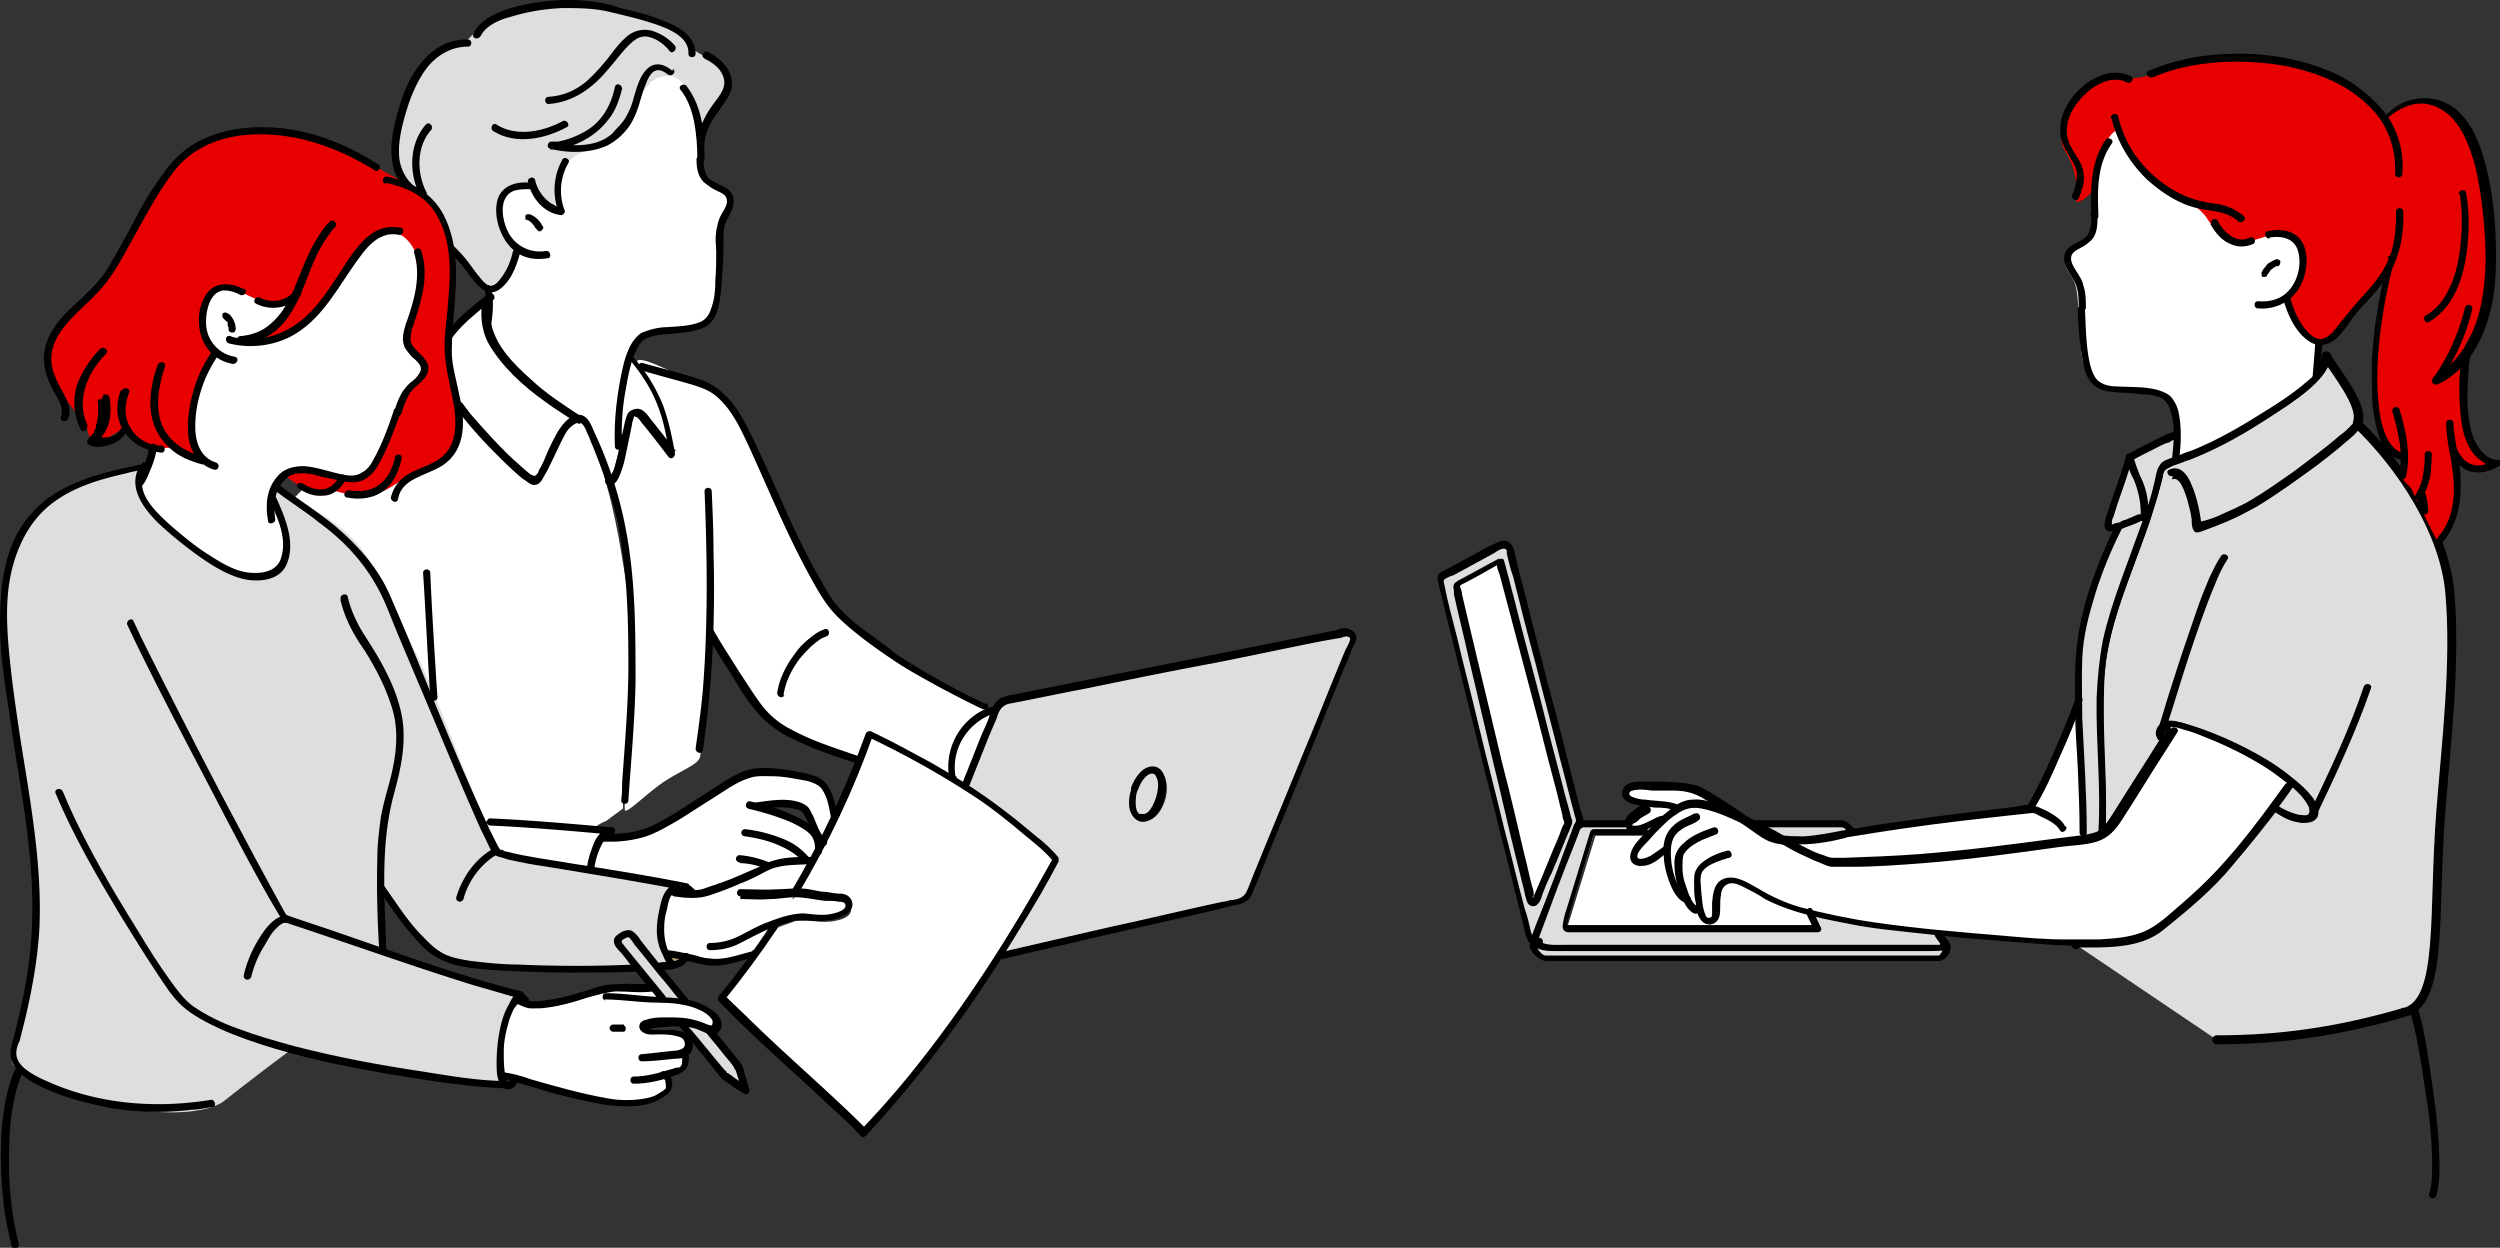 <svg id="_レイヤー_2" xmlns="http://www.w3.org/2000/svg" viewBox="0 0 27.89 13.92"><rect x="0" y="0" width="27.89" height="13.92" fill="#333333" stroke="none"/><defs><style>.cls-1,.cls-2,.cls-3{fill-rule:evenodd}.cls-1,.cls-2,.cls-3,.cls-4,.cls-5,.cls-6,.cls-7{stroke-width:0}.cls-1,.cls-5,.cls-8{fill:#dedede}.cls-2,.cls-7{fill:#fff}.cls-3{fill:#e80000}.cls-8{stroke:#000;stroke-linecap:round;stroke-linejoin:round;stroke-width:.1px}.cls-6{fill:#b69971}</style></defs><g id="_要素"><path class="cls-8" d="M23.16 10.54v-.02c.32 0 .7.02.95-.19.27-.22.54-.44.76-.71.17-.2.34-.41.5-.62h.02c.11.08.16.11.29.13.05 0 .11 0 .13-.04.03-.1-.1-.24-.25-.36-.12-.1-.24-.18-.31-.22-.29-.17-.6-.31-.92-.4-.03 0-.06-.02-.1-.02h-.06c-.05.02-.09.08-.06.12l.05.03c-.18.29-.37.58-.55.87-.04.06-.08.13-.14.17 0 0-.02.01-.03.02v-.02c.03-.68-.11-1.5.05-2.16.11-.46.3-.89.45-1.33.05-.16.1-.32.14-.48 0-.04.02-.08.04-.1.03-.03.07-.04.1-.06.07-.02.13-.05.2-.07.35-.14.62-.3.94-.51.39-.25.58-.43.59-.6.09.16.42.55.35.74v.02c.49.47.97 1.2 1.03 1.88.07.77-.04 1.68-.1 2.44-.09 1.14.03 2.1-.39 2.24-.01 0-.03 0-.04.01-.73.21-1.36.3-2.07.3"/><path class="cls-5" d="M25.56 8.73c.15.12.28.27.25.36-.01.05-.08.05-.13.04a.62.62 0 0 1-.29-.12h-.02c.06-.09.12-.17.17-.25l.02-.04z"/><path class="cls-7" d="M18.98 10.17h-.04s-.08-.07-.11-.14c-.12-.01-.23-.32-.22-.55-.01 0-.16.12-.21.14-.18.06-.23-.05-.06-.22l.08-.08.17-.17c.05-.04.09-.08.14-.11.06-.03.11-.06.17-.06.16 0 .42.11.67.23.07.04.13.08.17.12.04.02.09.04.14.05.13.08.32.19.55.26 1.08-.02 1.69-.11 2.79-.26h.03c.07 0 .14-.02.2-.06 0 0 .02-.01.03-.02.06-.04.1-.11.14-.17.18-.29.37-.58.55-.87.02-.04.05-.08.07-.11V8.1s.07.01.1.02c.32.1.63.23.92.4.06.04.19.12.31.22l-.02.04c-.06.08-.11.16-.17.23-.16.21-.32.42-.5.62-.23.27-.49.49-.76.71-.26.21-.64.19-.95.19h-.03c-.31 0-.97-.06-1.53-.12-.38-.04-.72-.08-.85-.11-.19-.04-.38-.07-.56-.12-.12-.03-.23-.06-.32-.1-.22-.09-.44-.26-.54-.26-.18 0-.17.15-.18.26 0 .04.03.18-.06.19h-.01c-.05 0-.08-.05-.1-.11z"/><path class="cls-5" d="M24.29 4.86l.14.22c-.06.02-.13.05-.2.07-.04.01-.08.03-.1.06-.03.03-.03.07-.04.1-.04.16-.08.32-.14.48h-.02a.806.806 0 0 0-.08-.46c-.02-.05-.08-.23-.08-.23s.45-.25.52-.25zm-.04 3.22v.05l-.07.11-.05-.03s.01-.11.06-.12h.06z"/><path class="cls-5" d="M23.21 9.37c0-.42-.01-1.09-.02-1.54v-.1c0-.19 0-.38.03-.57.06-.42.24-.89.42-1.28.08-.04.16-.07.24-.1h.05l.02.01c-.15.44-.34.88-.45 1.33-.15.66-.02 1.49-.05 2.16"/><path class="cls-5" d="M23.85 5.33c.07.14.1.3.08.45h-.05l-.24.09c-.02 0-.03.01-.05.02h-.05c-.01-.01 0-.03 0-.05.06-.23.18-.5.24-.73 0 0 .05.17.08.23z"/><path class="cls-7" d="M22.65 9.03c.16-.25.44-.92.55-1.2 0 .45.05 1.03.05 1.46v.07h-.03c-1.1.15-1.71.24-2.79.26-.23-.07-.42-.18-.55-.26.27.04.72-.06.72-.06.02 0 .05 0 .07-.01.18-.03.38-.06.58-.09.61-.09 1.25-.16 1.4-.18z"/><path class="cls-5" d="M21.71 10.56s-.03.13-.08.14h-4.39s-.14-.11-.13-.16.04-.01.05-.02.07.04.17.04c.31 0 3.75.03 4.27.03.04 0 .12 0 .09-.04s.01.01.01.01z"/><path class="cls-5" d="M21.69 10.54s-.05.04-.09.04c-.52 0-3.97-.02-4.27-.03-.1 0-.15-.02-.17-.04a.076.076 0 0 1-.02-.04l.47-1.26v-.02h.55s.02.06.09.06c.11 0 .25-.11.32-.11l-.17.17h-.62l-.32 1.04s0 .03.02.03h1.58l1.21.01-.09-.19v-.02c.18.04.37.08.56.12.13.03.47.07.85.11v.02s.07.09.09.12zm-1.02-1.25s-.05.02-.07.02c0 0-.44.1-.72.06-.04-.02-.07-.04-.1-.05-.07-.03-.14-.07-.22-.11h1c.04 0 .08.05.11.08z"/><path class="cls-7" d="M20.2 10.2l.09.19h-1.21v-.11h.01c.09-.01.06-.15.06-.19.02-.12 0-.26.18-.26.1 0 .33.16.54.26.09.04.2.07.32.1v.02zm-.64-1c-.25-.12-.51-.24-.67-.23-.06 0-.11.03-.17.06-.08-.05-.17-.04-.31-.06h-.05c-.06-.01-.21-.03-.21-.11-.01-.07.09-.1.22-.09.18 0 .39 0 .55.04.11.03.42.24.65.4z"/><path class="cls-7" d="M19.08 10.28v.11H17.5c-.02 0-.03-.02-.02-.03l.32-1.04h.62l-.08.08c-.17.17-.12.28.06.22.05-.02.2-.13.21-.14-.01.23.11.54.22.55.03.07.07.12.11.13h.04c.02.07.05.11.1.11zm-.36-1.25s-.1.08-.14.12c-.07 0-.21.1-.32.11-.06 0-.09-.02-.09-.06 0-.02 0-.04.02-.06.04-.05.21-.15.21-.15.14 0 .23 0 .31.04z"/><path class="cls-5" d="M17.13 10.47s0 .03.02.04-.02.02-.05.01c-.01 0-.03-.01-.04-.04l-.55-2.23-.39-1.56-.06-.22s.02-.06.05-.07l.14-.08.45-.25s.07-.02.09 0c.01 0 .02.02.03.04l.1.4.45 1.76.22.88v.05l-.47 1.26zm.35-1.32l-.74-2.88-.02-.04-.46.25s-.02.05-.02.06l.83 3.48s.03.02.04 0c.02-.01.36-.87.36-.88z"/><path class="cls-7" d="M16.75 6.28l.74 2.88s-.35.86-.36.88c-.02.01-.04 0-.04 0l-.83-3.48s-.01-.05.02-.06l.46-.25s.02.02.02.04z"/><path class="cls-5" d="M15.01 7.07s.09.04.08.08l-.46 1.14-.65 1.61c-.04.1-.1.18-.22.19l-2.59.59h-.01c.22-.36.43-.71.63-1.08-.13-.17-.75-.64-.92-.75-.04-.02-.07-.05-.11-.07s.3-.76.3-.76c0-.02.01-.05.02-.07.03-.05.07-.1.13-.11l3.78-.76zm-2.02 1.88c.05-.14.03-.29-.04-.33-.08-.04-.18.05-.23.19-.05.14-.03.29.04.33.08.04.18-.05.23-.19z"/><path class="cls-5" d="M12.91 8.61c.08.04.09.19.04.33-.05.14-.16.23-.23.19-.08-.04-.09-.19-.04-.33.05-.14.16-.23.23-.19z"/><path class="cls-7" d="M10.88 8.85c.16.11.78.58.92.75-.2.36-.41.72-.63 1.07-.45.71-.95 1.38-1.51 1.98-.43-.43-1.19-1.08-1.59-1.5.13-.16.25-.32.37-.48.07-.1.14-.21.21-.31.09-.04.13-.05.21-.08.12-.04.23.02.42 0 .2-.03.23-.1.21-.17-.03-.06-.15-.05-.29-.07-.11-.02-.19-.04-.29-.04h-.03c.07-.13.14-.25.21-.37.02-.04.04-.07.06-.11.02-.03.04-.07.05-.1.05-.09.09-.19.14-.28.1-.2.19-.41.27-.62.04-.1.08-.2.11-.3.29.13.61.31.91.49.05.03.1.06.14.09.04.02.08.05.11.07zm.17-.91h.05s-.02.05-.02.07l-.3.75s-.09-.04-.14-.07c-.03-.16 0-.32.08-.45.07-.13.19-.23.32-.28 0 0 .02 0 .03-.01z"/><path class="cls-7" d="M7.93 7.07c-.01.45-.05.9-.12 1.37-.01.09-.23.16-.43.3-.21.15-.41.36-.41.29-.02-.65.17-1.58.09-2.16-.06-.43-.13-.94-.27-1.44.03-.06.11-.36.17-.57.03-.11.06-.2.09-.22.06-.07.12 0 .17.07l.29.37c-.06-.33-.11-.62-.36-.95s.61.16.61.16c.13.04.34.1.56.55.3.61.55 1.29.92 1.87.16.25.48.44.72.62.19.14.8.47 1.03.58l.03.05c-.13.06-.25.16-.32.28-.08.13-.11.29-.08.45a13.3 13.3 0 0 0-.91-.48c-.04.1-.07.2-.11.3h-.01c-.26-.09-.5-.18-.64-.24-.12-.06-.25-.12-.35-.21-.12-.1-.21-.24-.3-.37-.13-.2-.26-.41-.38-.61zm-.2 2.91h.12c.13-.04.44-.16.56-.21.08-.04.16-.09.25-.12s.26-.03.41-.04h.01c-.07.13-.13.25-.21.37s.02 0 .03 0c.1 0 .18.02.29.04.14.02.27 0 .29.07.02.06-.02.14-.21.17s-.3-.03-.42 0c-.08.03-.12.04-.21.07-.07.11-.14.22-.21.32-.13.02-.25.07-.39.08-.11.01-.22-.02-.37-.06-.06-.01-.14-.03-.22-.04 0-.02-.01-.03-.02-.05a.467.467 0 0 1-.03-.17c0-.14.02-.29.07-.42 0-.02.02-.04.03-.05.08 0 .17.02.25.02z"/><path class="cls-7" d="M7.63 9.9c-.12-.02-.45-.09-1.04-.19v-.02c.02-.08.02-.11.04-.16.02-.06.05-.13.09-.18h.01s.01.01.21 0c.1 0 .19-.03.27-.06.16-.06.26-.14.35-.18.05-.03.11-.06.16-.1.25-.16.53-.36.69-.39.18-.03.6.04.69.08.09.04.14.12.19.35 0 .02.01.05.02.07h.01c-.04.1-.09.2-.14.29-.08-.09-.14-.27-.19-.35-.07-.11-.42-.08-.54-.06.26.08.54.19.63.31.04.05.05.12.05.19s-.04.08-.06.11h-.01c-.15 0-.32 0-.41.03-.09.03-.17.08-.25.12-.12.05-.43.17-.56.21h-.12a.205.205 0 0 0-.1-.07z"/><path class="cls-5" d="M8.25 11.92l.08.26-.23-.15-.38-.47-.11-.13c.07 0 .14.02.19.03.03 0 .07.03.11.04s.34.43.34.43z"/><path class="cls-7" d="M7.63 11.76s.03.16-.03.19c-.03.01-.09.04-.18.06.06 0 .07.15.03.18-.05.03-.13.09-.18.1-.15.03-.31.04-.47.02-.04 0-.27-.05-.59-.13-.34-.1-.44-.15-.6-.16 0-.02 0-.04-.01-.06-.03-.2 0-.56.14-.76 0 0 .01-.02.02-.03h.03c.11.05.1.06.22.05.11 0 .26-.04.39-.08.05-.01.09-.03.13-.04.16-.05.23-.07.3-.07h.46l.09.12c.08.02.17.02.25.04.04 0 .07.02.11.03.09.03.16.07.21.13.06.05.05.12 0 .14-.01.01-.04 0-.06 0-.04-.01-.08-.03-.11-.04-.05-.01-.12-.03-.19-.04h-.02c-.08 0-.38 0-.4.05-.01.04.02.06.1.07.08 0 .15 0 .24.01.06 0 .1.02.13.05.01.02.02.04.03.08 0 .05-.02.08-.06.09z"/><path class="cls-6" d="M7.65 10.68c-.04.1-.13.09-.13.09-.04-.01-.07-.08-.09-.13.09.01.16.03.22.04z"/><path class="cls-5" d="M7.35 10.79l.31.38h-.25l-.09-.13-.2-.24-.19-.24s-.01-.06.01-.08l.07-.04s.05 0 .07.01l.29.35z"/><path class="cls-6" d="M7.63 9.91s.07.03.1.07c-.08 0-.17-.01-.25-.02.04-.04.09-.06.15-.05z"/><path class="cls-7" d="M7.15 4.12c.25.34.31.62.36.95l-.29-.37c-.05-.06-.1-.14-.17-.07-.02.02-.05.11-.09.22h-.07c0-.25.04-.54.13-.85.03.03.1.08.12.11zm-2.3 3.66c-.21-.53-.48-.99-.58-1.22-.24-.59-.66-.79-1.02-.97l1.53-1.6c.05-.03.1-.05.15-.08-.02.15.04.35.09.46.07.19.66.84.92 1 .02.01.05 0 .06-.01.1-.14.22-.51.34-.61.03-.03.07-.06.12-.05.05.01.08.06.1.11.09.2.16.41.21.61.14.5.2 1.01.27 1.44.11.71-.1 1.45-.09 2.16l-.19.14c-.08.03-.16.09-.11.07-.36-.03-.76-.05-1.19-.07h-.05c-.15-.32-.36-.87-.57-1.4zm1.97 1.5s-.07.04-.1.07c-.04.05-.07.12-.09.18-.02.06-.02.08-.04.16v.02c-.08-.01-.15-.03-.23-.04-.16-.03-.75-.12-.79-.18-.03-.04-.08-.15-.14-.3h.05c.43 0 .99.05 1.35.08z"/><path class="cls-7" d="M6.47 4.69l-.12.06c-.12.1-.24.47-.34.61-.01.02-.04.03-.06.01-.25-.17-.84-.81-.92-1-.04-.11-.1-.31-.09-.46 0-.05.02-.09.04-.13.09-.13.33-.35.47-.45-.05.07-.03.35.07.51.26.41.67.66.95.85z"/><path class="cls-5" d="M6.59 9.71c-.07-.01-.15-.03-.23-.04-.16-.03-.75-.12-.79-.18-.03-.04-.08-.15-.14-.3-.15-.33-.36-.88-.57-1.41-.21-.53-.46-.93-.55-1.17-.24-.59-.59-.82-.96-1l-.41-.32-.09.19c.18.24.36.79.07.84-.45.08-.83-.27-1.1-.5-.25-.21-.3-.5-.22-.59-.12.02-.24.02-.64.17-.5.18-.81.58-.9 1.06-.1.57.12 1.8.13 1.84.18.59.15 1.07.2 1.55.11 1.06-.19 1.47-.2 1.76 0 .07-.08.19-.05.25 0 0 0 .01.01.02.03.04.28.22.32.24 1.58.53 2.02.17 2.02.17s.47-.37.76-.58c0 0 1.76.35 1.98.37.19.02.34.03.43.04-.02 0-.04-.04-.06-.1 0-.02 0-.04-.01-.06-.03-.2 0-.56.14-.76 0 0 .01-.02.02-.03.01-.01.03-.03.04-.03h.02c-.28-.08-.61-.19-.95-.3-.2-.06-.4-.13-.6-.2 0-.23-.02-.47-.02-.71h.01c.24.34.31.45.5.64.05.05.12.1.19.13.09.05.2.06.3.08.34.05 1.03.06 1.59.05h.27l-.19-.25c-.02-.02-.01-.06.01-.08l.07-.04s.05 0 .07.01l.29.35h.01c.06-.01.12-.02.16-.02-.04-.01-.07-.08-.09-.13 0-.02-.01-.03-.02-.05a.467.467 0 0 1-.03-.17c0-.14.02-.29.07-.42 0-.02.02-.04.03-.05.04-.04.09-.06.15-.05-.12-.03-.45-.1-1.04-.2z"/><path class="cls-1" d="M6.62.06s-.89-.16-1.4.38c-.04.04-.09.05-.17.07-.11.03-.22.05-.34.25-.21.33-.29.61-.31.84-.02.2.02.35.02.35l.21.2s.02.13.11.28c.1.17.28.34.36.42.14.15.22.34.35.39l.15.05.54-.14 1.67-1.58s.05-.14.11-.26c.04-.08.15-.2.18-.29.05-.13.01-.17-.02-.23-.05-.1-.27-.17-.36-.25-.08-.08-.09-.22-.43-.32C6.87.1 6.62.07 6.62.07z"/><path class="cls-2" d="M7.25.94c-.14.11-.22.42-.37.55-.21.18-.43.21-.45.24-.03.03-.15.09-.18.27-.02.13-.03.37-.05.36-.11-.03-.25-.28-.25-.28s-.24.01-.31.09c-.1.09-.06.31 0 .44.05.12.15.18.15.18s-.04.11-.11.24-.21.18-.21.18v.5c0 .1.38.52.38.52s.34.35.65.45c.1.04.24.72.29.68.06-.05.12-.35.12-.39 0-.12 0-.86.19-1.13.06-.19.69-.09.81-.25.12-.17.12-.32.13-.49 0-.21.01-.47 0-.5.03-.21.13-.23.11-.39-.03-.13-.27-.14-.3-.25-.06-.29-.03-.54-.09-.74-.05-.13-.16-.54-.51-.3z"/><path class="cls-4" d="M4.62 2.18c.03.12.08.24.15.35.1.15.24.26.35.39.07.08.12.16.19.24.07.08.16.14.26.07.13-.09.19-.26.23-.4.01-.05-.06-.07-.08-.02a.73.73 0 0 1-.17.34c-.03.03-.07.05-.11.03a.384.384 0 0 1-.09-.09c-.06-.07-.11-.15-.17-.22-.1-.12-.23-.22-.32-.35a1.19 1.19 0 0 1-.17-.36c-.01-.05-.09-.03-.08.02z"/><path class="cls-4" d="M5.21.44c-.4 0-.63.36-.74.7-.03.1-.06.2-.08.31-.02.1-.03.2-.02.3.01.14.06.27.16.36.05.04.11.08.18.1.03 0 .06-.03.05-.06-.11-.21-.12-.51.05-.7.03-.04-.02-.1-.06-.06-.19.22-.19.55-.06.8.02-.02.03-.04.05-.06-.15-.03-.25-.18-.28-.33-.03-.18.02-.38.07-.55.05-.17.12-.34.23-.49.11-.14.27-.24.46-.24.05 0 .05-.08 0-.08zm.15-.03c.05-.12.21-.19.33-.22.19-.06.38-.09.58-.1.19 0 .37 0 .56.05.17.04.34.08.51.14.14.05.35.14.34.32 0 .05.08.05.08 0 0-.17-.15-.28-.29-.34C7.29.18 7.1.13 6.92.09 6.72.02 6.54 0 6.34 0c-.21 0-.43.03-.64.09-.16.05-.35.13-.42.29-.02.05.06.07.08.02zM7.5.79c-.09-.08-.21-.11-.3 0-.07.08-.1.2-.13.3-.02.08-.05.15-.09.22-.04.07-.1.12-.15.18-.11.1-.26.13-.41.13-.09 0-.18 0-.27-.03 0 .03 0 .05-.01.08.25-.01.5-.14.65-.34.08-.1.12-.22.15-.34 0-.05-.07-.07-.08-.02-.04.19-.13.36-.29.47-.11.07-.23.12-.35.14h-.07c-.04 0-.06.07-.01.08.2.05.43.05.62-.03.13-.06.25-.18.31-.31.06-.12.08-.25.13-.37.02-.05.04-.11.09-.15.06-.04.12 0 .16.03.04.03.1-.02.06-.06zm.35-.14c.09.04.19.11.22.21.03.09-.01.16-.06.23-.05.07-.1.13-.14.21-.05.09-.08.19-.09.29 0 .05.07.05.08 0 .01-.11.06-.21.12-.3.05-.07.1-.14.15-.22.11-.21-.05-.4-.23-.49-.05-.02-.09.05-.04.07zM6.28 1.77a.695.695 0 0 0-.05.59c.01-.02.03-.03.04-.05.01 0 0 0 0 0h-.03c-.03 0-.05-.02-.09-.04a.43.43 0 0 1-.18-.26c-.01-.05-.09-.03-.08.02.04.18.18.35.37.37.02 0 .05-.03.04-.05a.617.617 0 0 1 .04-.53c.03-.04-.04-.08-.07-.04z"/><path class="cls-4" d="M7.53.51a.538.538 0 0 0-.21-.15.307.307 0 0 0-.33.05c-.08.07-.14.15-.2.23-.08.1-.16.19-.25.27-.12.1-.26.16-.42.17-.05 0-.05.08 0 .08.27-.02.48-.17.65-.37.07-.08.14-.17.21-.25.07-.07.14-.15.25-.13.09.02.18.08.24.16.03.04.09-.02.06-.06zm-1.25.84c-.22.12-.52.18-.74.04-.04-.03-.08.04-.04.07.25.16.58.09.82-.04.05-.02 0-.09-.04-.07zm-.35.69c-.15-.02-.33.02-.38.19-.03.11-.01.24.03.34.04.1.1.19.19.25.1.07.23.08.34.06.05 0 .03-.09-.02-.08a.397.397 0 0 1-.43-.23c-.06-.13-.1-.37.07-.44.06-.02.13-.02.2-.02.05 0 .05-.07 0-.08z"/><path class="cls-4" d="M5.85 2.45h.02c.01 0 .03.01.04.02.02.01.03.03.05.05 0 .01.02.03.03.04.01.02.04.03.05.01.02-.01.03-.04.01-.05a.254.254 0 0 0-.14-.13h-.03s-.02.01-.02.02c0 .02 0 .05.03.05zm2.14.32c0 .12 0 .24-.01.36 0 .11-.01.22-.05.32-.02.07-.07.13-.14.15-.11.04-.23.04-.35.05-.08 0-.17.02-.25.05-.06.02-.09.06-.13.11-.09.14-.12.32-.15.48-.04.23-.06.46-.05.69 0 .05.08.05.08 0-.01-.21 0-.42.04-.63.03-.17.06-.35.15-.5.03-.05.06-.07.12-.09.09-.03.19-.03.28-.04.1-.01.22-.02.31-.06.07-.03.12-.09.15-.16.04-.1.05-.22.06-.33.01-.14.02-.27.02-.41 0-.05-.08-.05-.08 0z"/><path class="cls-4" d="M7.77 1.77c0 .09.01.2.09.27.04.03.08.06.12.08.04.02.1.04.12.08.03.06-.01.12-.04.17-.03.05-.05.1-.06.16-.02.08-.02.16-.01.24 0 .05.08.05.08 0 0-.08 0-.16.01-.24.03-.11.13-.21.1-.33-.03-.11-.15-.13-.23-.18-.09-.05-.1-.14-.1-.24 0-.05-.08-.05-.08 0z"/><path class="cls-4" d="M7.59 1c.08.1.12.21.15.34.03.15.04.3.04.44 0 .05.08.05.08 0 0-.29-.02-.58-.2-.82-.03-.04-.1 0-.07.04zM5.41 3.23c.02.13 0 .26-.01.39 0 .02.02.04.04.04s.04-.02.04-.04c.02-.13.03-.27 0-.41 0-.02-.03-.03-.05-.03-.02 0-.03.03-.03.05z"/><path class="cls-2" d="M4.64 2.61l-.6-.21s-1.39.52-1.62.63c-.12.05-.18.46-.16.61 0 .13.06.21.06.21s-.12.17-.24.26-.25.1-.25.1-.07 1-.27 1.15c-.01.13.01.22.16.41.15.19.7.53.86.61.09.05.43.09.56-.07.1-.13.03-.49-.12-.77.04-.11.09-.15.16-.25.12-.15.67.15.83.05.17-.12.22-.25.28-.42.08-.19.17-.44.19-.46.1-.19.21-.16.23-.32.02-.13-.21-.22-.19-.34.04-.29.17-.54.17-.73.01-.13.02-.38-.05-.45z"/><path class="cls-3" d="M4.77 2.2c-.1-.08-.29-.18-.42-.25-.18-.09-.4-.27-.61-.34-.31-.11-.63-.2-.84-.17-.21.03-.47.06-.68.14-.2.08-.5.61-.5.61s-.22.39-.53.87c-.15.23-.46.39-.61.68-.05.1-.11.23.02.49.05.1.2.34.3.42.11.1.05.22.14.25.13.05.35-.14.35-.14s0 .08.21.2c.11.06.36.03.36.03l.33.16s-.21-.28-.14-.58c.07-.31.25-.65.25-.65s-.09-.08-.12-.24c-.02-.13 0-.34.13-.45.12-.1.32.07.53.14.15.04.35-.03.35-.03l-.19.3-.21.19s.45-.1.68-.4c.2-.26.41-.68.69-.81.26-.12.4.21.42.33 0 .04.02.19-.02.35-.03.15-.12.31-.13.51 0 .12.23.2.2.33-.02.09-.21.18-.23.26-.1.29-.32.8-.38.88-.18.22-.48-.02-.74-.02-.19 0-.19.05-.19.05s.22.22.51.16c.15.03.18.06.36.06.25-.01.34-.15.57-.25.17-.07.36-.12.44-.29.17-.37-.04-.63-.05-1.15-.01-.38.09-.75 0-1.14-.04-.23-.09-.38-.25-.51z"/><path class="cls-4" d="M2.73 3.23c-.14-.07-.31-.1-.42.04a.52.52 0 0 0-.09.32c0 .1.03.21.09.29.07.1.17.16.29.18.05 0 .07-.07.02-.08a.383.383 0 0 1-.32-.35c-.01-.13.03-.38.2-.39.06 0 .13.02.18.05.05.02.09-.05.04-.07z"/><path class="cls-4" d="M2.52 3.58s.02.01.02.02v.02s0 .01 0 0c0 .01 0 .02.01.03v.02c0 .01 0 .02.01.03 0 0 .02.01.03.01.01 0 .02 0 .03-.01 0 0 .01-.02.01-.03 0-.06-.03-.13-.08-.17 0 0-.01 0-.02-.01-.02-.01-.04 0-.05.01 0 .02 0 .04.01.05zm1.87 1.01c-.06.18-.13.37-.22.53-.03.06-.07.12-.13.15-.06.04-.12.04-.19.03-.16-.03-.31-.09-.46-.1-.12 0-.23.03-.3.12-.12.14-.13.32-.1.49 0 .05.09.03.08-.02-.02-.15-.01-.32.1-.43.08-.09.19-.09.31-.07.07.02.15.04.22.05.08.02.16.04.24.04.14 0 .23-.1.29-.21.1-.18.17-.38.24-.57.02-.05-.06-.07-.08-.02z"/><path class="cls-4" d="M4.53 3.61c-.03.09-.06.2 0 .29.03.04.06.08.1.11.04.04.08.08.06.13-.02.05-.06.09-.1.12-.04.03-.07.07-.1.11-.04.07-.07.14-.09.22-.01.05.06.07.08.02.02-.07.05-.15.09-.22.06-.09.16-.13.2-.23.04-.12-.06-.18-.13-.26a.207.207 0 0 1-.06-.1c0-.06.01-.12.03-.17.01-.05-.06-.07-.08-.02z"/><path class="cls-4" d="M4.62 2.82c.08.27 0 .53-.09.79-.02.05.06.07.08.02.09-.27.18-.55.09-.83-.01-.05-.09-.03-.08.02zM1.66 4.99c0 .08-.04.17-.07.24-.02.04-.04.09-.06.13-.03.04.04.09.07.04.03-.04.05-.09.07-.14.04-.09.07-.18.08-.27 0-.02-.02-.04-.04-.04s-.04.02-.04.04zm2.8-2.45c-.16-.03-.29.03-.4.14-.14.14-.23.31-.34.47-.12.18-.26.37-.45.49-.14.09-.3.14-.46.14-.08 0-.16 0-.24-.03-.05-.02-.07.06-.02.08a1 1 0 0 0 .64-.05c.4-.18.58-.59.83-.92.1-.14.24-.28.43-.24.05.01.07-.07.02-.08z"/><path class="cls-4" d="M2.69 3.85c.22-.03.4-.13.53-.32s.19-.4.28-.61c.06-.14.14-.28.24-.39.03-.04-.02-.09-.06-.06-.17.18-.26.41-.35.63-.07.19-.16.39-.32.52-.09.08-.21.12-.33.13-.05 0-.05.09 0 .08z"/><path class="cls-4" d="M3.29 3.24c-.09.12-.26.15-.39.08-.05-.02-.09.05-.04.07.16.08.37.05.49-.09.01-.02.02-.04 0-.06-.01-.01-.04-.02-.06 0zM.98 4.75c-.14-.28 0-.6.2-.8.04-.04-.02-.09-.06-.06-.1.1-.18.22-.24.35a.66.66 0 0 0 .02.55c.02.05.09 0 .07-.04z"/><path class="cls-4" d="M4.21 1.83c-.37-.24-.8-.4-1.24-.41-.34-.01-.71.07-.97.31-.12.11-.21.25-.3.38-.07.11-.14.23-.2.35-.09.17-.19.35-.29.52-.11.18-.26.31-.41.45-.16.15-.31.34-.31.57 0 .12.04.23.09.33.05.1.14.2.1.32-.02.05.06.07.08.02.04-.09 0-.18-.04-.26-.05-.09-.1-.18-.13-.28a.47.47 0 0 1 .03-.33c.04-.09.1-.16.16-.23.13-.14.27-.25.39-.4.13-.16.23-.36.33-.54.14-.25.27-.5.45-.73.21-.27.55-.39.88-.4.48-.02.95.15 1.35.4.04.03.08-.04.04-.07zM1.09 4.46c.01.1.01.2-.02.29v.02s0 .01-.01.02c0 0 0 .01-.01.02 0 0-.01.02 0 .01-.01.02-.03.03-.04.05-.01 0-.02.02-.03.03-.02.03 0 .06.03.07.05.02.12.02.18 0 .11-.02.2-.09.24-.19 0-.02 0-.04-.01-.05-.02 0-.05 0-.05.01-.03.08-.09.13-.17.14h-.14c.02 0 .03.03.02.05 0 0-.01.02 0 0 .01 0 .02-.02.03-.03a.42.42 0 0 0 .09-.14c.04-.1.04-.22.02-.33 0-.02-.03-.03-.05-.03-.02 0-.03.03-.03.05z"/><path class="cls-4" d="M1.35 4.35c-.06.15-.06.33.04.47.09.14.25.21.41.23.05 0 .05-.08 0-.08a.39.39 0 0 1-.34-.19c-.08-.12-.07-.27-.02-.4.02-.05-.06-.07-.08-.02zm1.01-.42c-.12.17-.2.38-.24.59-.03.18-.05.39.05.55.05.08.12.14.22.17.05.01.07-.06.02-.08-.16-.05-.22-.2-.23-.35-.01-.19.03-.38.1-.56.04-.1.09-.19.15-.28.03-.04-.04-.08-.07-.04z"/><path class="cls-4" d="M2.28 5.1c-.19-.05-.37-.15-.46-.33-.1-.21-.05-.47.02-.68.02-.05-.06-.07-.08-.02-.07.19-.11.41-.06.61.04.16.14.29.27.38.09.06.18.09.28.12.05.01.07-.06.02-.08zm2.03-3.06c.22.05.43.14.55.34.18.29.17.65.14.98-.01.17-.04.33-.04.5 0 .15.03.3.06.45.06.26.14.63-.12.81-.1.07-.22.1-.33.16-.11.06-.18.15-.21.27 0 .05.07.07.08.02.04-.24.32-.26.5-.38.27-.18.25-.52.18-.8-.03-.16-.08-.31-.08-.47 0-.17.02-.34.03-.51.03-.34.04-.7-.12-1.01-.13-.25-.36-.37-.63-.43-.05-.01-.07.07-.02.08z"/><path class="cls-4" d="M4.41 5.1c-.03.11-.07.22-.16.29-.1.09-.23.1-.36.08-.05 0-.07.07-.02.08.15.03.31.01.43-.09.1-.09.15-.21.18-.34.02-.05-.06-.07-.08-.02zm-.63.22c-.04.08-.11.14-.2.14-.08 0-.15-.03-.21-.07-.02-.01-.04 0-.05.01-.01.02 0 .04.01.05.08.05.17.09.27.08.12 0 .2-.08.26-.18.03-.04-.04-.08-.07-.04zm2.71-.67c-.2-.13-.4-.26-.57-.42-.19-.17-.39-.37-.44-.62-.01-.06-.02-.11-.01-.17v-.08c.05-.02.03-.09-.02-.08-.08.03-.08.15-.08.22 0 .12.03.25.09.35.15.25.38.46.62.63.12.09.24.16.36.24.04.03.08-.04.04-.07z"/><path class="cls-4" d="M5.09 4.56c.13.17.28.34.43.49.08.08.15.15.24.23a.7.7 0 0 0 .1.08c.03.02.06.05.1.05.05 0 .08-.04.1-.08.02-.04.05-.08.07-.13.05-.1.09-.19.14-.29.02-.04.04-.08.07-.12.03-.03.09-.09.14-.07.04.02.06.09.08.13.02.04.03.08.05.12.13.32.24.64.3.98.09.49.1.98.1 1.47 0 .44-.04.88-.07 1.32 0 .06 0 .12-.01.19 0 .05.08.05.08 0 .03-.44.07-.87.08-1.31 0-.52 0-1.04-.08-1.55a4.54 4.54 0 0 0-.38-1.25c-.04-.09-.08-.21-.2-.19-.09.02-.16.11-.21.19-.05.09-.1.19-.14.29-.02.05-.04.09-.07.14 0 .02-.02.04-.03.05-.02.02-.03 0-.05 0-.07-.05-.14-.12-.21-.18-.17-.16-.32-.33-.47-.5l-.09-.12c-.03-.04-.1 0-.07.04zm.36-1.28c-.09.06-.17.13-.25.2-.08.07-.16.15-.22.24-.03.04.04.08.07.04.06-.08.13-.15.21-.22.08-.07.15-.13.24-.19.04-.03 0-.1-.04-.07zm5.56 4.58a8.4 8.4 0 0 1-.93-.51 1.33 1.33 0 0 1-.19-.14c-.1-.07-.19-.14-.29-.21-.09-.07-.17-.14-.25-.23-.08-.09-.14-.2-.2-.31-.27-.46-.46-.96-.69-1.44-.15-.32-.3-.67-.66-.79-.21-.07-.42-.12-.63-.18-.05-.01-.07.06-.02.08.2.06.4.11.6.17.09.03.17.06.24.12.17.14.27.36.36.55.22.48.42.97.67 1.43.06.11.12.22.19.32.06.09.14.17.23.25.16.14.34.27.52.39.16.11.33.2.49.29.17.09.34.18.51.26.05.02.09-.05.04-.07zM7.86 5.48c.03.74.04 1.49-.02 2.23-.02.22-.05.43-.08.64 0 .05.07.07.08.02.11-.73.14-1.47.12-2.21 0-.23-.01-.45-.02-.68 0-.05-.08-.05-.08 0zm-3.14.91c.03.46.05.93.08 1.39 0 .05.08.05.08 0-.03-.46-.06-.93-.08-1.39 0-.05-.08-.05-.08 0zm.75 2.82c.45.02.9.06 1.35.1.05 0 .05-.08 0-.08-.45-.04-.9-.08-1.35-.1-.05 0-.05.08 0 .08z"/><path class="cls-4" d="M6.8 9.23c-.09.03-.15.11-.18.19s-.06.16-.07.25c0 .02 0 .04.03.05.02 0 .05 0 .05-.03.01-.08.03-.15.06-.22s.07-.14.14-.16c.02 0 .03-.03.03-.05 0-.02-.03-.04-.05-.03zm1.94-1.47c.02-.15.09-.29.18-.41.04-.05.09-.1.13-.14.05-.04.1-.09.17-.11.05-.02.03-.1-.02-.08-.07.02-.13.07-.18.11-.06.05-.11.1-.15.16-.1.13-.18.29-.2.44 0 .05.07.07.08.02z"/><path class="cls-4" d="M7.88 7.08c.09.15.18.29.27.43.08.13.16.27.26.39.09.12.2.21.33.29.11.06.23.11.34.16.16.06.33.12.49.17.05.02.07-.06.02-.08-.26-.09-.52-.17-.76-.3a.958.958 0 0 1-.33-.27c-.09-.12-.17-.25-.25-.37-.1-.16-.2-.31-.29-.47-.03-.04-.1 0-.07.04zm1.33 2.29c-.07-.08-.1-.18-.14-.27-.02-.03-.03-.07-.06-.1a.262.262 0 0 0-.09-.05c-.15-.05-.32-.02-.47 0-.05 0-.05.09 0 .08.14-.02.3-.04.44 0 .02 0 .05.02.07.04.02.03.04.07.05.1.04.09.08.18.15.26.03.04.09-.02.06-.06z"/><path class="cls-4" d="M6.71 9.39h.11c.13 0 .26-.02.39-.06.09-.03.18-.08.27-.13.09-.05.17-.1.26-.16l.33-.21c.09-.06.19-.12.29-.15.08-.03.17-.02.26-.02.11 0 .21.02.32.04.07.01.15.03.21.08.08.09.1.23.12.34.01.05.09.03.08-.02-.05-.18-.07-.39-.28-.45-.09-.03-.18-.04-.27-.06-.1-.01-.21-.03-.32-.02-.22 0-.41.16-.59.27-.19.12-.37.25-.57.35-.13.07-.27.1-.41.11-.05 0-.11 0-.16.01h-.02c-.05 0-.07.07-.02.08z"/><path class="cls-4" d="M8.34 9.02c.17.04.34.09.5.16.06.03.12.06.18.11s.08.13.07.21c0 .05.08.05.08 0 0-.09-.01-.17-.07-.24a.55.55 0 0 0-.18-.13c-.17-.09-.36-.15-.55-.19-.05-.01-.07.07-.02.08zm-.03.31c.14.02.27.05.4.11.09.04.19.1.25.18.03.04.09-.02.06-.06a.717.717 0 0 0-.28-.2 1.6 1.6 0 0 0-.43-.11c-.02 0-.04.02-.04.04s.02.04.04.04zm-.05.3c.1 0 .21.03.3.07.02 0 .04 0 .05-.03 0-.02 0-.04-.03-.05-.1-.04-.21-.07-.33-.08-.02 0-.04.02-.04.04s.02.04.04.04zm-1.22-5.6c.13.16.24.33.31.53.06.16.09.34.12.51.02-.01.04-.03.07-.04-.09-.11-.18-.23-.27-.34-.04-.05-.08-.12-.15-.13-.05 0-.1.02-.12.06-.03.07-.04.15-.06.23-.02.1-.04.21-.07.31-.01.04-.02.09-.05.13 0 .01-.01.03-.02.04-.05-.01-.07.06-.02.08.07.02.11-.05.13-.1.04-.09.06-.18.08-.28l.06-.29c0-.03.02-.07.02-.08v-.01s-.01 0 0 0c0 0 .01-.01.02 0 .03 0 .06.06.08.08.1.12.19.24.29.37.03.03.07 0 .07-.04-.03-.18-.07-.36-.13-.53-.08-.2-.19-.38-.33-.54-.03-.04-.09.02-.06.06zm4.14 6.67l.9-.21c.47-.11.93-.21 1.4-.32.1-.02.19-.05.29-.07.06-.01.13-.03.17-.08.02-.02.03-.05.04-.08.01-.03.03-.06.04-.09.15-.38.31-.76.46-1.13.18-.43.35-.87.53-1.3.03-.06.05-.13.08-.19.01-.03.03-.06.04-.09.02-.08-.07-.14-.14-.13-.03 0-.05.01-.08.02l-1.05.21c-.5.1-1 .2-1.51.3l-1.05.21c-.03 0-.05.01-.08.02-.11.02-.15.12-.18.21-.02.07-.06.15-.09.22-.05.12-.09.23-.14.35-.02.06-.05.12-.07.18-.02.05.06.07.08.02.07-.18.14-.35.21-.53l.09-.21c.02-.07.05-.14.14-.16.27-.05.54-.11.81-.16.49-.1.97-.2 1.46-.29.41-.08.82-.17 1.23-.25l.17-.03c.03 0 .06-.02.09-.02s.05.02.04.04c-.01.04-.03.07-.05.11-.16.38-.31.77-.47 1.15-.17.42-.35.85-.52 1.27-.04.09-.07.18-.11.27-.03.07-.09.09-.16.1-.04 0-.07.02-.11.02-.42.09-.83.19-1.25.28l-1.17.27c-.02 0-.04 0-.06.01-.05.01-.03.09.02.08z"/><path class="cls-4" d="M12.63 8.78c-.04.1-.06.25.02.34.07.08.17.05.23-.01.09-.08.13-.22.13-.34 0-.09-.04-.22-.15-.22-.12 0-.2.13-.24.23-.02.05.06.07.08.02.02-.06.07-.15.14-.17.02 0 .04 0 .05.02.02.03.03.07.03.1 0 .09-.03.19-.08.27-.02.03-.04.05-.07.06h-.06c-.03-.02-.04-.07-.04-.11 0-.06 0-.12.03-.17.02-.05-.06-.07-.08-.02zM7.69 9.86c-.44-.09-.89-.16-1.33-.23-.23-.04-.48-.07-.71-.13-.02 0-.03-.01-.05-.02h-.02c-.01-.02-.02-.03-.03-.05l-.09-.18c-.21-.45-.4-.9-.59-1.36-.17-.42-.34-.84-.52-1.25-.13-.3-.36-.56-.61-.77-.18-.15-.37-.27-.56-.41-.03-.02-.06-.05-.09-.07-.04-.03-.08.04-.04.07.17.13.35.24.51.37.25.18.47.41.62.67.11.18.18.39.26.58.1.24.2.47.3.71.2.47.39.94.6 1.41.03.07.07.14.1.21.02.04.04.09.07.12.02.02.06.03.1.04.05.02.11.03.16.04.13.03.27.05.4.07.49.08.97.16 1.45.25h.02c.05.01.07-.07.02-.08z"/><path class="cls-4" d="M5.5 9.47c-.13.07-.25.2-.32.33a.95.95 0 0 0-.09.21c-.01.05.06.07.08.02a.852.852 0 0 1 .33-.47c.01 0 .02-.02.04-.02.04-.03 0-.09-.04-.07zm1.85 1.35c.05 0 .11 0 .16-.01.01 0 .02 0 .03-.01 0 0 .01-.02.01-.03 0-.02-.02-.04-.04-.04-.05 0-.11 0-.16.01-.02 0-.04.02-.04.04s.02.04.04.04zm-3.13-.9c.12.17.23.34.36.49.06.07.12.14.19.2.1.08.21.13.33.16.18.04.37.05.55.06.23.01.45.02.68.02.25 0 .5 0 .76-.01.05 0 .05-.08 0-.08-.44.02-.88.02-1.32 0-.17 0-.35-.02-.52-.04-.12-.02-.25-.04-.35-.11-.08-.05-.15-.13-.22-.2-.15-.16-.26-.34-.39-.52-.03-.04-.1 0-.07.04z"/><path class="cls-4" d="M3.8 6.7c.05.21.15.39.27.56.13.21.24.42.31.66.08.28.03.58-.05.86-.03.11-.06.22-.08.33-.02.15-.04.3-.04.45-.01.35 0 .69.02 1.04 0 .05.08.05.08 0-.02-.59-.07-1.19.09-1.76.07-.26.13-.53.09-.81-.04-.26-.16-.51-.29-.73-.06-.1-.12-.19-.18-.29-.06-.11-.11-.22-.14-.35-.01-.05-.09-.03-.08.02zm-1 4.21c.03-.13.08-.25.15-.36.03-.05.06-.11.1-.16.04-.04.08-.09.14-.1.02 0 .04-.02.04-.04s-.02-.04-.04-.04c-.14.02-.23.15-.3.26-.08.13-.14.27-.17.41-.01.05.06.07.08.02zm4.96-.97c-.06-.08-.15-.12-.25-.07-.1.05-.13.16-.15.26-.03.13-.05.28-.01.41.01.05.04.1.06.15.02.04.04.08.09.1.08.03.16-.04.19-.11.02-.05-.06-.07-.08-.02-.01.03-.04.05-.08.06h-.01c-.01 0 0 0 0 0-.01 0-.02-.02-.03-.04a.622.622 0 0 1-.08-.33c0-.07.01-.14.03-.2.01-.05.02-.12.05-.16.05-.07.14-.09.2-.01.03.04.1 0 .07-.04zm-1.86 1.2s-.06-.07-.11-.06c-.05.01-.09.07-.11.12-.06.1-.09.21-.11.32-.02.11-.03.23-.03.34 0 .08 0 .21.07.27.07.06.14 0 .17-.07.02-.05-.06-.07-.08-.02 0 .01-.02.04-.03.04-.02 0-.03-.06-.03-.07-.02-.09-.02-.19-.02-.28 0-.1.02-.21.05-.31.01-.05.03-.09.05-.14a.21.21 0 0 1 .04-.06s.05-.07.06-.04c.01.05.09.03.08-.02z"/><path class="cls-4" d="M5.82 11.06c-.69-.17-1.36-.42-2.03-.65-.2-.07-.39-.13-.59-.2-.05-.02-.07.06-.02.08.7.23 1.39.48 2.1.7l.52.15c.05.01.07-.06.02-.08zm2.44-1.03c.11 0 .22.01.33 0 .09 0 .19-.02.28-.02.12 0 .23.03.34.04.05 0 .1 0 .15.01.02 0 .06 0 .07.03.02.06-.09.09-.13.1-.11.03-.22.01-.33 0-.14 0-.28.05-.41.1-.11.04-.21.1-.31.15a.73.73 0 0 1-.33.08c-.05 0-.05.08 0 .08.11 0 .22-.02.32-.07s.19-.1.3-.15c.08-.03.15-.06.23-.08.04-.01.07-.03.11-.03h.14c.12.01.24.01.35-.03.06-.02.13-.07.14-.14 0-.08-.05-.12-.12-.13-.06 0-.11-.01-.17-.02-.07 0-.13-.02-.2-.03-.12-.02-.23 0-.34 0-.14.01-.28 0-.42 0-.05 0-.05.08 0 .08z"/><path class="cls-4" d="M8.4 10.61c-.16.04-.33.11-.5.08-.06 0-.12-.03-.18-.04-.09-.02-.18-.04-.27-.05-.05 0-.05.07 0 .08.09.01.18.03.27.05.06.02.12.03.18.04.17.02.35-.05.51-.09.05-.01.03-.09-.02-.08zM7.52 10c.13.02.27.03.39-.01s.23-.08.34-.13c.05-.02.1-.04.14-.06.07-.03.13-.07.2-.1.14-.06.31-.05.46-.06.05 0 .05-.08 0-.08-.15 0-.31 0-.45.05-.08.03-.14.07-.22.1-.05.02-.09.04-.14.06-.11.05-.23.09-.35.13-.05.02-.09.03-.14.03-.08 0-.16 0-.25-.02-.05 0-.05.07 0 .08zm-1.75 1.2c.05.02.1.05.16.05s.12 0 .18-.01c.15-.02.29-.06.44-.11.11-.03.21-.06.32-.07.14 0 .28.02.42 0 .05 0 .05-.08 0-.08-.14 0-.28-.01-.41 0-.11 0-.2.02-.3.06-.14.04-.28.09-.43.11-.06.01-.13.02-.2.02-.06 0-.1-.03-.16-.05-.05-.02-.07.06-.02.08z"/><path class="cls-4" d="M6.74 11.15c.15 0 .3.02.45.03.14.01.29 0 .43.03.06.01.13.03.19.06.05.02.12.07.14.12 0 .02 0 .04-.01.05-.02 0-.05-.01-.07-.02a.983.983 0 0 0-.16-.05c-.09-.02-.18-.02-.27-.02-.08 0-.16 0-.24.03-.02 0-.05.02-.06.04-.02.04 0 .08.04.1.05.03.11.02.16.02.07 0 .14 0 .21.02.05.01.09.03.09.09 0 .05-.05.06-.09.07-.13.01-.26.03-.39.04-.05 0-.05.08 0 .08.13 0 .26-.02.39-.03.09 0 .18-.04.18-.15 0-.12-.11-.16-.22-.17H7.3c-.02 0-.06-.01-.07-.01 0 0 0 .01 0 0h.01c.08-.02.17-.02.26-.03.11 0 .22 0 .32.05.05.02.1.05.15.04.05-.01.08-.06.08-.11 0-.12-.16-.2-.25-.24-.16-.06-.33-.06-.49-.07-.18-.01-.37-.04-.55-.04-.05 0-.05.08 0 .08z"/><path class="cls-4" d="M7.61 11.8v.04c0 .02 0 .04-.02.06 0 0-.01.01-.02.01h-.02c-.02 0-.05.02-.07.02-.13.04-.27.08-.41.08-.05 0-.05.08 0 .08.16 0 .33-.04.48-.1.02 0 .04-.02.06-.03.03-.02.05-.04.06-.07.02-.06.03-.14-.03-.18-.04-.03-.08.04-.04.07z"/><path class="cls-4" d="M7.42 12.05s.02.09 0 .1c-.02.02-.06.04-.09.06-.03.02-.07.03-.11.04-.15.03-.31.03-.46 0-.28-.05-.56-.13-.84-.21-.11-.04-.22-.07-.33-.08-.05 0-.05.08 0 .08.11.01.22.05.33.08.19.06.37.11.56.15.1.02.21.05.32.06.19.02.41.03.58-.08.07-.04.12-.08.12-.16 0-.06-.03-.13-.1-.14-.05 0-.05.08 0 .08zm-.46-.62h-.12c-.02 0-.04.02-.04.04s.02.04.04.04h.12s.02-.01.02-.02v-.03s-.01-.02-.02-.02zm1.64-1.11c-.18.27-.37.54-.58.79-.01.02-.02.04 0 .06.4.42.84.79 1.26 1.19.11.1.22.2.32.31.01.02.04.02.06 0 .66-.71 1.23-1.5 1.73-2.33.15-.24.29-.48.42-.73v-.04c-.07-.09-.16-.17-.25-.24-.12-.1-.24-.2-.36-.29-.26-.2-.53-.37-.81-.53-.22-.12-.44-.24-.67-.35-.02-.01-.05 0-.06.02-.22.61-.5 1.2-.83 1.76-.03.04.04.08.07.04.34-.57.62-1.16.84-1.78-.02 0-.04.02-.06.02.4.19.78.4 1.15.64.22.14.43.31.63.48.1.08.21.17.29.27v-.04c-.47.85-1 1.68-1.61 2.43-.17.21-.35.41-.53.6h.06c-.41-.41-.86-.79-1.28-1.2-.1-.1-.21-.2-.31-.3v.06c.21-.26.41-.53.59-.8.03-.04-.04-.08-.07-.04zm-5.39-.09s-.01-.02-.02-.03c-.01-.02-.03-.05-.04-.07-.04-.07-.08-.15-.12-.22-.12-.22-.24-.44-.36-.67-.29-.54-.57-1.09-.85-1.64-.11-.22-.23-.45-.33-.67-.02-.05-.09 0-.07.04.22.47.46.93.7 1.39.27.51.53 1.03.81 1.53.05.09.1.18.15.26.03.05.05.09.08.13.03.04.09-.02.06-.06z"/><path class="cls-4" d="M.62 8.85c.2.48.47.94.74 1.39.13.21.26.42.4.63.08.12.16.25.27.35.12.11.28.19.43.26.2.09.41.16.61.22.47.14.95.23 1.44.31.36.06.72.11 1.08.13h.07c.05 0 .05-.08 0-.08-.33 0-.65-.06-.97-.11-.47-.07-.95-.16-1.41-.28-.22-.06-.43-.12-.64-.2-.17-.06-.33-.14-.48-.24-.11-.08-.18-.18-.26-.29-.13-.18-.25-.37-.37-.57-.28-.45-.55-.91-.77-1.4-.02-.05-.04-.1-.06-.14-.02-.05-.1-.03-.08.02zm-.45 3.07c-.09.21-.13.44-.15.67-.02.28-.01.56.02.84.02.16.05.31.09.47.01.05.09.03.08-.02-.07-.27-.1-.54-.11-.81 0-.25 0-.51.05-.76.02-.11.05-.23.1-.34.02-.05-.05-.09-.07-.04H.17z"/><path class="cls-3" d="M27.05 5.69c0-.08-.03-.14-.03-.14s-.02.02-.05.04c-.02.02-.03-.06-.06-.12-.04-.07-.12-.11-.11-.16.03-.11.03-.21.03-.21s-.17 0-.26-.27c-.09-.28-.1-.83-.05-1.11.06-.33.15-.79.15-.79s-.18.29-.33.46c-.15.16-.38.45-.49.44-.34-.02-.37-.45-.37-.45l-.28-.15s-1.47-1.79-1.73-1.27c-.12.22-.34.37-.31.25.03-.13.02-.06 0-.19a.845.845 0 0 0-.12-.33c-.15-.24.1-.6.25-.7.06-.03.14-.1.24-.12h.27c.17 0 .26-.08.47-.13.36-.08.86-.11 1.27 0 .19.05.46.13.64.24.21.14.39.34.39.34l.18-.13s.46-.29.78.38c.09.18.27.64.22 1.44-.01.26-.06.52-.15.67-.07.12-.11.15-.14.35-.05.38.03.86.09.94.05.08.19.17.18.23 0 .02-.09.05-.17.02-.1-.02-.2-.08-.2-.08s.08.41-.04.68c-.03.07-.09.14-.14.2l-.16-.32z"/><path class="cls-2" d="M23.62 1.46s.17.35.39.54c.13.12.45.28.45.28s.11.07.17.17c.09.13.14.21.27.24.26.07.51-.2.7-.02.11.09.08.31.02.45a.56.56 0 0 1-.13.19s.06.2.15.33.22.18.22.18l-.04.38s-.65.55-1.53.92c-.04-.11 0-.21 0-.23 0-.12-.04-.28-.09-.41-.07-.19-.71-.05-.84-.21-.14-.16-.14-.31-.15-.5-.02-.21-.03-.49-.04-.51-.03-.22-.15-.22-.13-.39.02-.13.27-.15.29-.27.05-.3 0-.56.05-.75.04-.15.14-.34.22-.39z"/><path class="cls-4" d="M25.32 2.65c.12-.02.26 0 .31.13.06.17 0 .4-.15.51-.08.06-.19.08-.29.07-.05 0-.05.08 0 .08.22.02.42-.1.5-.31.07-.18.07-.46-.14-.54a.427.427 0 0 0-.25-.01c-.05 0-.03.09.02.08z"/><path class="cls-4" d="M25.38 2.9s-.02 0-.04.02c-.03.01-.05.03-.07.06-.02.02-.03.04-.04.06 0 .02 0 .04.01.05.02 0 .04 0 .05-.01 0-.02.02-.03.03-.05.01-.02.03-.03.04-.04.01 0 .02-.02.04-.02h.01c.02 0 .03-.03.03-.05 0-.02-.03-.03-.05-.03zm.09.43c.05.18.14.39.31.49.11.06.22.02.3-.06.07-.07.12-.15.18-.23.04-.05.08-.1.13-.15.1-.11.2-.22.28-.35.11-.21.15-.44.14-.67 0-.05-.08-.05-.08 0 0 .19-.01.39-.1.57-.06.13-.15.24-.25.35-.1.11-.19.22-.28.33-.05.07-.14.19-.24.17-.07-.02-.12-.08-.16-.13a.988.988 0 0 1-.15-.33c-.01-.05-.09-.03-.08.02zm-1.91-2c.06.26.21.5.4.68.17.15.37.28.59.32.15.03.3.03.42.14.04.03.1-.02.06-.06a.606.606 0 0 0-.34-.14c-.13-.02-.25-.05-.37-.11-.2-.1-.37-.25-.5-.43-.09-.13-.15-.27-.19-.43-.01-.05-.09-.03-.08.02zm1.1 1.17c.05.09.12.18.22.22.08.04.17.04.26 0 .04-.03 0-.09-.04-.07-.06.03-.12.03-.18 0a.414.414 0 0 1-.18-.19c-.03-.04-.09 0-.07.04z"/><path class="cls-4" d="M23.77.85c-.27-.13-.57.09-.7.31-.07.11-.1.24-.08.37.02.1.08.18.13.27.03.05.05.1.05.15 0 .07-.02.15-.05.22-.02.05.05.09.07.04.05-.11.08-.22.04-.34-.03-.09-.09-.16-.13-.24-.12-.23.03-.48.22-.63.12-.09.27-.15.41-.08.05.02.09-.05.04-.07zm.23.02c.41-.18.88-.21 1.32-.16.43.05.89.21 1.18.55.16.19.23.43.22.68 0 .05.08.05.08 0a.998.998 0 0 0-.17-.65 1.59 1.59 0 0 0-.5-.43c-.43-.22-.94-.29-1.41-.25-.26.02-.51.08-.75.18-.05.02 0 .09.04.07zm-.82 2.56c0 .19.02.38.05.57.02.13.06.27.18.33.07.04.15.04.23.05.09 0 .17.01.26.02.07 0 .13.01.19.03.06.02.1.08.12.14.06.18.04.37.02.56 0 .05.07.05.08 0 .02-.17.03-.33 0-.5a.406.406 0 0 0-.08-.19c-.04-.05-.1-.07-.16-.09-.15-.04-.32-.03-.47-.04-.07 0-.14-.02-.19-.06-.05-.04-.07-.11-.09-.17-.05-.21-.05-.42-.06-.63 0-.05-.08-.05-.08 0z"/><path class="cls-4" d="M23.33 2.41c0 .09 0 .19-.08.25s-.2.08-.22.19c-.02.13.09.22.13.33.03.08.03.16.03.25 0 .05.08.05.08 0 0-.08 0-.17-.03-.25-.01-.06-.05-.11-.08-.16s-.07-.11-.05-.17c.02-.05.08-.07.11-.09.04-.02.08-.05.11-.08.07-.07.07-.18.07-.28 0-.05-.08-.05-.08 0z"/><path class="cls-4" d="M23.49 1.56c-.17.25-.17.56-.16.85 0 .05.08.05.08 0-.01-.28-.02-.57.15-.81.03-.04-.04-.08-.07-.04zm2.34 2.26l-.03.38c0 .05.08.05.08 0 0-.13.02-.25.03-.38 0-.02-.02-.04-.04-.04s-.04.02-.04.04zm.82-.95c-.1.38-.17.77-.19 1.17 0 .17 0 .34.01.5.02.13.04.26.09.38.04.1.12.18.22.21.05.01.07-.06.02-.08-.08-.02-.13-.09-.17-.16-.05-.11-.08-.23-.09-.35-.04-.33-.01-.68.04-1.01.03-.21.08-.42.13-.63.01-.05-.06-.07-.08-.02zm-.03-1.54c.08-.07.17-.13.28-.16.07-.02.15-.02.21 0 .06.01.11.04.17.08.18.13.27.38.33.59.05.21.08.42.1.64.02.24.03.48 0 .72-.03.28-.12.58-.31.8-.06.07-.12.12-.19.17l-.06.03s-.02 0 0 0c.01.02.03.04.04.07.06-.06.1-.14.15-.21.11-.19.19-.4.24-.61.01-.05-.06-.07-.08-.02-.05.21-.13.41-.23.59-.04.07-.08.14-.13.2-.02.03 0 .08.04.07.1-.03.19-.11.27-.18.2-.21.31-.49.36-.77.04-.24.04-.48.03-.72-.01-.24-.04-.47-.09-.7-.06-.25-.15-.53-.35-.7a.57.57 0 0 0-.67-.03c-.04.03-.08.06-.12.1-.04.04.02.09.06.06zm.39 4.25a.87.87 0 0 0 .11-.32c0-.06.01-.12.01-.19 0-.05-.08-.05-.08 0 0 .06 0 .11-.01.17-.01.1-.04.21-.1.29-.03.04.04.08.07.04z"/><path class="cls-4" d="M26.69 4.59c.06.22.13.47.07.71-.01.05.06.07.08.02.06-.25 0-.51-.07-.75-.01-.05-.09-.03-.08.02zm.56 1.46c.16-.19.21-.44.2-.69 0-.22-.07-.43-.08-.64 0-.05-.08-.05-.08 0 0 .11.02.22.04.34.02.09.03.18.04.27.02.23-.01.48-.17.66-.03.04.02.1.06.06zm-.26-.54s.02.07.02.11v.08c0 .02.02.04.04.04s.04-.02.04-.04a.85.85 0 0 0-.04-.22c0-.02-.03-.03-.05-.03-.02 0-.03.03-.03.05z"/><path class="cls-4" d="M27.47 3.92c-.03.18-.04.37-.03.56.01.23.04.55.27.68.04.03.1.05.15.04 0-.02-.01-.05-.02-.07-.05.03-.1.05-.16.06-.14.02-.23-.08-.28-.2-.02-.05-.09 0-.07.04.06.14.17.25.33.24.07 0 .15-.03.22-.07.03-.02.02-.08-.02-.07h-.01c-.02 0-.05-.01-.07-.02-.09-.04-.14-.13-.18-.21-.09-.23-.08-.51-.06-.76 0-.06.01-.13.02-.19 0-.05-.07-.07-.08-.02zm-.03-1.76c.03.18.03.38.01.56-.02.2-.06.4-.17.58-.05.09-.13.17-.22.22-.04.03 0 .1.04.07.37-.22.44-.73.44-1.12 0-.11-.01-.22-.03-.32 0-.05-.09-.03-.08.02zm-3.21 3.19c.09-.05.15.16.17.22.02.07.04.15.05.22 0 .04 0 .15.06.15.03 0 .07-.02.1-.03.08-.03.16-.06.23-.09.12-.05.23-.11.34-.17.23-.14.45-.3.67-.46.1-.08.21-.16.31-.25.06-.05.14-.11.18-.19.07-.12-.02-.28-.08-.39-.08-.14-.18-.27-.27-.41-.02-.04-.07-.02-.07.02 0 .12-.11.23-.2.3-.16.14-.34.25-.52.36-.17.11-.35.21-.53.3-.09.04-.19.09-.29.12-.05.02-.1.04-.16.06-.05.02-.09.03-.12.07-.03.04-.04.08-.05.13-.01.06-.03.12-.04.17-.03.12-.07.23-.11.34l-.24.66c-.08.22-.15.44-.2.66-.04.21-.06.42-.07.64-.01.5.05 1 .02 1.49 0 .05.08.05.08 0 .02-.44-.02-.89-.02-1.33 0-.22 0-.44.04-.66.04-.22.1-.44.18-.66l.24-.66c.08-.22.15-.44.2-.67.01-.05.04-.09.09-.11.05-.02.11-.04.16-.06l.3-.12c.18-.08.36-.18.53-.29.2-.12.4-.24.58-.4.1-.09.21-.21.22-.36-.02 0-.05.01-.07.02.11.19.28.36.34.58.01.04.02.09 0 .13v.01s-.01.02-.02.02c-.05.06-.1.11-.16.15-.16.14-.34.27-.51.4-.16.11-.31.22-.48.32-.1.06-.22.11-.33.16-.06.03-.12.05-.19.07-.02 0-.04.01-.05.02s.01.02.02.02c-.02-.15-.05-.3-.11-.44-.04-.1-.12-.23-.25-.17-.05.02 0 .09.04.07z"/><path class="cls-4" d="M24.28 4.81s-.08.02-.12.04l-.18.09c-.08.04-.16.08-.24.13-.02 0-.02.03-.02.05.02.08.04.15.08.22.06.14.09.29.08.44 0 .05.07.05.08 0a.806.806 0 0 0-.08-.46c-.03-.07-.06-.15-.08-.23 0 .02-.01.03-.02.05.07-.04.15-.08.23-.12.06-.03.11-.06.17-.08.02 0 .04-.02.06-.03h.03c.05 0 .05-.08 0-.08z"/><path class="cls-4" d="M23.72 5.09c-.06.21-.14.42-.21.63-.02.06-.08.22.05.21.05 0 .11-.03.16-.05.06-.02.11-.04.17-.07.05-.02 0-.09-.04-.07-.05.02-.09.04-.14.06-.02 0-.05.02-.07.03-.02 0-.06.01-.07.02h-.01v-.03c0-.02.01-.04.02-.06.01-.04.03-.09.04-.13.06-.17.12-.34.17-.52.01-.05-.06-.07-.08-.02z"/><path class="cls-4" d="M23.6 5.86c-.2.42-.38.88-.43 1.35-.03.24-.02.48-.02.72 0 .21.02.43.03.64.01.24.02.48.02.72 0 .05.08.05.08 0 0-.42-.03-.84-.05-1.27 0-.23-.01-.45 0-.68.01-.24.07-.47.14-.7.08-.26.18-.5.3-.74.02-.05-.05-.09-.07-.04zm1.18.34c-.05.07-.09.16-.13.24-.05.12-.1.24-.14.36-.1.29-.2.58-.29.87-.05.15-.09.3-.14.45-.02.05.06.07.08.02.09-.27.17-.55.26-.82.09-.27.18-.54.29-.8.04-.1.08-.19.14-.28.03-.04-.04-.08-.07-.04z"/><path class="cls-4" d="M24.15 8.18s.05-.07.08-.07c.06 0 .12.03.17.04.1.03.19.07.29.11.19.08.37.17.55.28.1.06.19.13.28.2.09.07.19.16.24.27 0 .02.01.04 0 .06-.01.04-.08.02-.11.02a.707.707 0 0 1-.25-.11c-.04-.03-.08.04-.04.07.09.05.17.1.27.12.08.01.19.02.21-.08.03-.13-.11-.25-.19-.33-.28-.26-.64-.45-1-.59-.07-.03-.13-.05-.2-.07-.06-.02-.13-.05-.2-.05-.11-.01-.23.07-.18.19.02.05.09 0 .07-.04z"/><path class="cls-4" d="M25.84 9.1c.22-.46.44-.93.61-1.42.02-.05-.06-.07-.08-.02-.16.48-.38.94-.6 1.4-.02.05.05.09.07.04zm1.05 2.2c.05.16.08.33.11.5.03.19.06.38.09.58.03.24.05.49.04.73 0 .07-.01.14-.03.21-.01.05.06.07.08.02.04-.16.04-.33.03-.49-.01-.33-.06-.65-.11-.98-.03-.2-.06-.4-.12-.6-.01-.05-.09-.03-.08.02zm-3.74-3.49c-.08.21-.16.41-.25.61s-.18.4-.29.58c-.03.04.04.08.07.04.12-.19.21-.39.3-.6.09-.2.18-.41.25-.62.02-.05-.06-.07-.08-.02z"/><path class="cls-4" d="M23.04 9.22c-.04-.08-.13-.13-.2-.17-.04-.02-.07-.03-.11-.05-.02 0-.04-.02-.05-.02h-.05c-.05 0-.1.01-.15.02-.39.05-.78.09-1.17.15-.24.03-.48.07-.72.11-.05 0-.03.09.02.08.42-.07.83-.13 1.25-.18l.53-.06.28-.03h.01s-.01 0 0 0c.02 0 .05.02.07.03.08.04.18.08.23.16.02.05.09 0 .07-.04zm-1.39 1.34v-.02h-4.18c-.08 0-.18.01-.26-.02-.02 0-.04-.02-.04-.04-.01-.05-.09-.03-.08.02.04.12.19.11.3.11h4.14c.05 0 .11 0 .16-.01.05-.02.06-.07.02-.1-.03-.04-.09.02-.06.06z"/><path class="cls-4" d="M17.56 9.2c-.14.38-.28.76-.43 1.13-.02.05-.04.11-.06.16-.02.05.06.07.08.02.14-.38.28-.76.43-1.13.02-.05.04-.11.06-.16.02-.05-.06-.07-.08-.02z"/><path class="cls-4" d="M18.13 9.15h-.52c-.05 0-.05.08 0 .08h.52c.05 0 .05-.08 0-.08zm2.56.1c-.05-.05-.09-.1-.16-.1h-.98c-.05 0-.05.08 0 .08h1c.03 0 .06.05.08.07.03.04.09-.02.06-.06zm-3.63 1.28c0 .08.1.18.18.19h4.39c.08 0 .16-.12.12-.2 0 0-.02-.02 0 0 0-.01-.02-.03-.03-.04-.02-.03-.05-.06-.07-.09-.03-.04-.09.02-.06.06.02.03.04.06.07.09 0 .01.01.02.02.03v.01c.01.01 0 0 0 0-.01.03-.03.07-.05.08h-4.39c-.03 0-.1-.07-.09-.11 0-.05-.08-.05-.08 0zm1.33-1.28h-.61c-.02 0-.03.01-.04.03-.08.27-.17.55-.25.82-.02.06-.04.12-.05.18-.01.05-.02.11.05.12h2.79c.03 0 .05-.03.03-.06-.03-.06-.06-.13-.09-.19-.02-.05-.09 0-.07.04.03.06.06.13.09.19l.03-.06h-2.8s0 .02.01 0c0 0 .01-.03.01-.04 0-.03.02-.05.02-.08l.27-.89v-.02c-.01 0-.03.02-.04.03h.61c.05 0 .05-.08 0-.08z"/><path class="cls-4" d="M17.12 10.48h-.02v-.01c0-.02-.01-.05-.02-.07-.02-.09-.04-.18-.07-.26-.08-.3-.15-.6-.23-.9-.09-.38-.19-.75-.28-1.13-.08-.34-.17-.68-.25-1.02-.05-.19-.1-.38-.14-.58 0 0-.01-.03 0-.04 0-.01.08-.05.1-.05.15-.08.31-.17.46-.25.03-.02.11-.08.14-.03v.04c.02.08.04.17.07.25.08.32.16.64.25.97.09.36.19.73.28 1.09.06.22.11.44.17.65 0 .02.01.04 0 .06-.02.05.06.07.08.02.02-.06-.01-.14-.03-.19l-.09-.35c-.09-.36-.18-.72-.28-1.08l-.27-1.06c-.03-.11-.06-.22-.08-.33-.02-.07-.03-.16-.12-.18-.06 0-.12.04-.17.06-.08.04-.16.09-.24.13-.07.04-.15.08-.22.12-.06.03-.14.05-.12.14.03.14.07.27.1.41l.24.97c.1.39.19.78.29 1.16.08.33.17.67.25 1 .03.11.05.21.08.32.01.05.02.1.04.14.02.06.11.1.16.05.04-.04-.02-.09-.06-.06z"/><path class="cls-4" d="M17.1 9.99s.01.03.01 0v-.02c0-.03-.01-.06-.02-.09-.03-.11-.05-.22-.08-.33-.08-.34-.16-.69-.25-1.03-.09-.38-.18-.76-.27-1.13l-.18-.76c0-.03-.01-.05-.02-.08v-.02c0-.01 0-.02 0 0 .14-.07.28-.15.42-.23.01 0 .03-.02.04-.02h-.05c-.01-.01-.01-.02 0 0v.03c0 .03.02.07.03.1l.09.34.27 1.02c.09.33.17.67.26 1 .03.11.05.21.08.32 0 .03.01.05.02.08v.02s0-.03 0 0c-.03.04-.04.1-.06.14-.03.08-.07.16-.1.24-.06.15-.12.29-.18.43 0 0 0 .01-.01.02 0 0-.01.01 0 0-.03.04.02.09.06.06.03-.03.04-.08.05-.11.03-.08.06-.15.1-.23.07-.16.13-.32.2-.48.01-.03.03-.06.03-.09 0-.01 0-.03-.01-.04-.02-.09-.05-.18-.07-.26-.08-.32-.17-.64-.25-.97-.09-.36-.19-.71-.28-1.07-.03-.13-.07-.26-.1-.39-.02-.06-.03-.12-.05-.18 0 0 0-.02-.01-.02-.01-.01-.03-.01-.05 0-.14.07-.27.15-.41.22l-.06.03c-.04.02-.04.06-.03.1v.04c.05.23.11.46.16.69l.27 1.15c.09.36.17.73.26 1.09l.09.36c.01.05.02.1.04.15.02.04.07.05.1.03.04-.03 0-.09-.04-.07zm8.4-1.25c-.24.33-.48.66-.76.96-.13.14-.27.27-.41.39-.13.11-.27.25-.43.31-.15.06-.32.07-.48.08h-.39c-.22 0-.45-.02-.67-.04-.48-.04-.97-.08-1.45-.15-.28-.04-.56-.1-.83-.17-.17-.05-.32-.12-.47-.21-.11-.06-.24-.15-.37-.11-.12.04-.13.17-.14.27v.14c0 .02-.02.03-.04.03-.03 0-.04-.05-.05-.08-.02-.06-.02-.13-.03-.2 0-.06-.02-.15 0-.21.03-.09.16-.13.24-.16.02 0 .05-.02.07-.02.05-.01.03-.09-.02-.08-.08.02-.16.05-.22.09-.05.03-.09.06-.12.11-.04.06-.03.13-.03.19 0 .07 0 .13.02.2 0 .07.02.15.07.2.04.04.11.05.16 0 .04-.04.04-.1.04-.15 0-.05 0-.1.01-.15 0-.05.03-.1.08-.12.06-.02.12.01.18.04.08.04.16.08.23.13.33.17.7.23 1.06.3.18.03.36.05.55.07.27.03.54.06.81.08l.77.06c.27.01.55.03.81 0 .16-.02.32-.08.45-.18.15-.12.31-.25.45-.39.3-.28.56-.61.81-.94.06-.08.12-.16.18-.25.03-.04-.04-.08-.07-.04z"/><path class="cls-4" d="M18.95 10.12c-.09-.04-.12-.18-.15-.26a.566.566 0 0 1-.03-.18c0-.05 0-.1.01-.14.04-.08.13-.13.21-.17l.15-.06c.05-.01.03-.09-.02-.08-.12.04-.25.09-.34.18a.27.27 0 0 0-.1.22c0 .11.02.22.06.32.03.08.07.2.16.24.05.02.09-.05.04-.07z"/><path class="cls-4" d="M18.91 9.07c-.08.05-.17.07-.24.14-.09.08-.12.19-.11.31 0 .12.03.24.08.36.03.07.09.18.17.19.05 0 .07-.07.02-.08-.07-.01-.11-.11-.13-.16a.866.866 0 0 1-.06-.32c0-.1.02-.19.11-.25.06-.05.14-.06.2-.11.04-.03 0-.1-.04-.07z"/><path class="cls-4" d="M24.2 8.1c-.17.27-.35.55-.52.82-.04.07-.08.13-.12.2-.04.06-.08.12-.15.15-.06.03-.13.04-.2.05l-.24.03c-.53.07-1.05.14-1.58.18-.27.02-.55.03-.82.04h-.12c-.04 0-.08-.02-.11-.03-.07-.02-.13-.05-.19-.08-.1-.05-.19-.1-.29-.16-.1-.06-.21-.11-.31-.16-.12-.06-.24-.11-.36-.16-.09-.03-.2-.07-.3-.06-.11 0-.2.06-.28.13-.09.07-.16.15-.24.23-.07.07-.16.15-.18.25-.02.09.05.14.13.13.09 0 .17-.06.24-.12.02-.01.04-.03.06-.04.04-.03 0-.1-.04-.07-.05.04-.11.08-.17.12-.04.02-.17.07-.14-.02.02-.05.06-.09.1-.13.03-.03.06-.07.09-.1.08-.08.15-.16.25-.22.08-.06.17-.08.27-.06.11.02.22.06.33.11.21.09.41.19.61.31.1.06.21.11.32.16.06.02.13.06.19.07h.23c.26 0 .53-.02.79-.04.51-.04 1.02-.11 1.52-.18.14-.02.29-.02.42-.06.13-.04.21-.13.28-.24.17-.26.33-.53.5-.79.04-.06.08-.13.12-.19.03-.04-.04-.08-.07-.04z"/><path class="cls-4" d="M20.58 9.26c-.15.03-.3.06-.45.07-.1 0-.21 0-.31-.02-.09-.03-.17-.1-.25-.15-.11-.07-.22-.15-.33-.22-.09-.06-.17-.11-.27-.16-.12-.05-.26-.05-.39-.06h-.26c-.06 0-.13 0-.18.04-.04.03-.06.09-.03.14.03.05.1.07.15.08.07.02.14.02.21.03.07 0 .15 0 .22.04.05.02.09-.05.04-.07-.12-.05-.25-.04-.38-.06-.05 0-.09-.01-.14-.03-.05-.02-.04-.06 0-.07.07-.02.15-.01.22 0h.24c.11 0 .21.02.3.07.2.11.39.25.58.38.07.05.15.11.23.13.1.03.2.03.3.02.17 0 .34-.03.5-.07.05-.01.03-.09-.02-.08z"/><path class="cls-4" d="M18.38 8.94s-.07.04-.1.06c-.03.02-.05.04-.08.06-.02.02-.04.03-.05.05-.03.05-.03.12.02.16.06.04.15 0 .21-.02.04-.02.08-.04.12-.05.02 0 .03-.01.04-.02h.02c.05 0 .05-.08 0-.08-.06 0-.11.04-.16.06-.06.03-.12.06-.18.05h-.01s-.01 0 0 0c0 0 0-.01 0 0V9.2s.02-.02.03-.02c.02-.01.04-.03.06-.05.03-.02.07-.04.1-.06.04-.03 0-.1-.04-.07zm-10.71 2.2c-.18-.22-.36-.44-.53-.66a.27.27 0 0 0-.07-.08c-.04-.04-.1-.02-.14 0-.04.03-.09.05-.08.11 0 .04.05.09.08.12.05.06.1.13.15.19.09.12.19.23.28.35.03.04.09-.02.06-.06-.16-.2-.32-.39-.48-.59 0-.01-.01-.02 0-.03.01-.01.03-.02.05-.03.01 0 .02-.01.03 0 .02.02.04.05.06.08.1.12.2.25.3.37.08.09.15.19.23.28.03.04.09-.02.06-.06zm-.1.3l.27.33c.06.07.11.14.17.21.02.03.04.06.08.08.07.05.14.1.21.14.03.02.07-.01.06-.05-.02-.05-.03-.11-.05-.16-.01-.04-.02-.09-.04-.12-.08-.1-.16-.2-.25-.31-.03-.04-.06-.07-.09-.11-.03-.04-.09.02-.06.06.07.09.14.17.21.26.04.05.08.09.11.14 0 0 0 .01.01.02s0 0 0-.01c0 .01.02.05.02.06.02.06.04.13.06.19.02-.02.04-.03.06-.05-.06-.04-.13-.08-.19-.13-.01 0-.02-.02-.04-.02-.01 0 0 0 0 0 0-.02-.03-.03-.04-.05-.12-.14-.23-.28-.35-.42-.04-.04-.07-.09-.11-.13-.03-.04-.09.02-.06.06zm3.09-2.78c-.05-.29.12-.58.4-.69.05-.02.03-.1-.02-.08a.71.71 0 0 0-.45.79c0 .05.09.03.08-.02zM1.56 5.2c-.14.23.04.47.2.63.15.14.31.27.48.39.16.11.34.22.53.25.17.02.36-.01.43-.18.1-.24-.02-.52-.12-.74-.02-.05-.09 0-.07.04.09.19.19.41.13.62-.04.16-.2.19-.34.18-.17-.01-.33-.11-.47-.2-.16-.1-.3-.22-.44-.34-.15-.14-.41-.37-.26-.6.03-.04-.04-.08-.07-.04z"/><path class="cls-4" d="M1.58 5.18c-.28.06-.57.12-.83.25-.27.13-.48.34-.6.61-.13.3-.15.62-.15.94 0 .34.06.68.11 1.02.1.72.26 1.44.25 2.17 0 .37-.05.73-.13 1.08l-.06.26c-.02.07-.04.13-.05.2-.02.15.08.25.19.33.12.08.27.14.41.19.15.05.31.09.46.12.32.06.64.07.96.03.08 0 .15-.02.23-.03.05 0 .03-.09-.02-.08-.61.1-1.26.05-1.83-.21a1.14 1.14 0 0 1-.19-.1c-.06-.04-.12-.09-.14-.16-.02-.06 0-.13.03-.19l.06-.24c.08-.34.14-.67.16-1.02.03-.7-.1-1.4-.21-2.09-.05-.33-.1-.67-.13-1-.03-.32-.04-.66.05-.97.08-.28.23-.54.48-.71.23-.16.51-.24.78-.3.07-.02.13-.03.2-.04.05-.01.03-.09-.02-.08z"/></g></svg>
